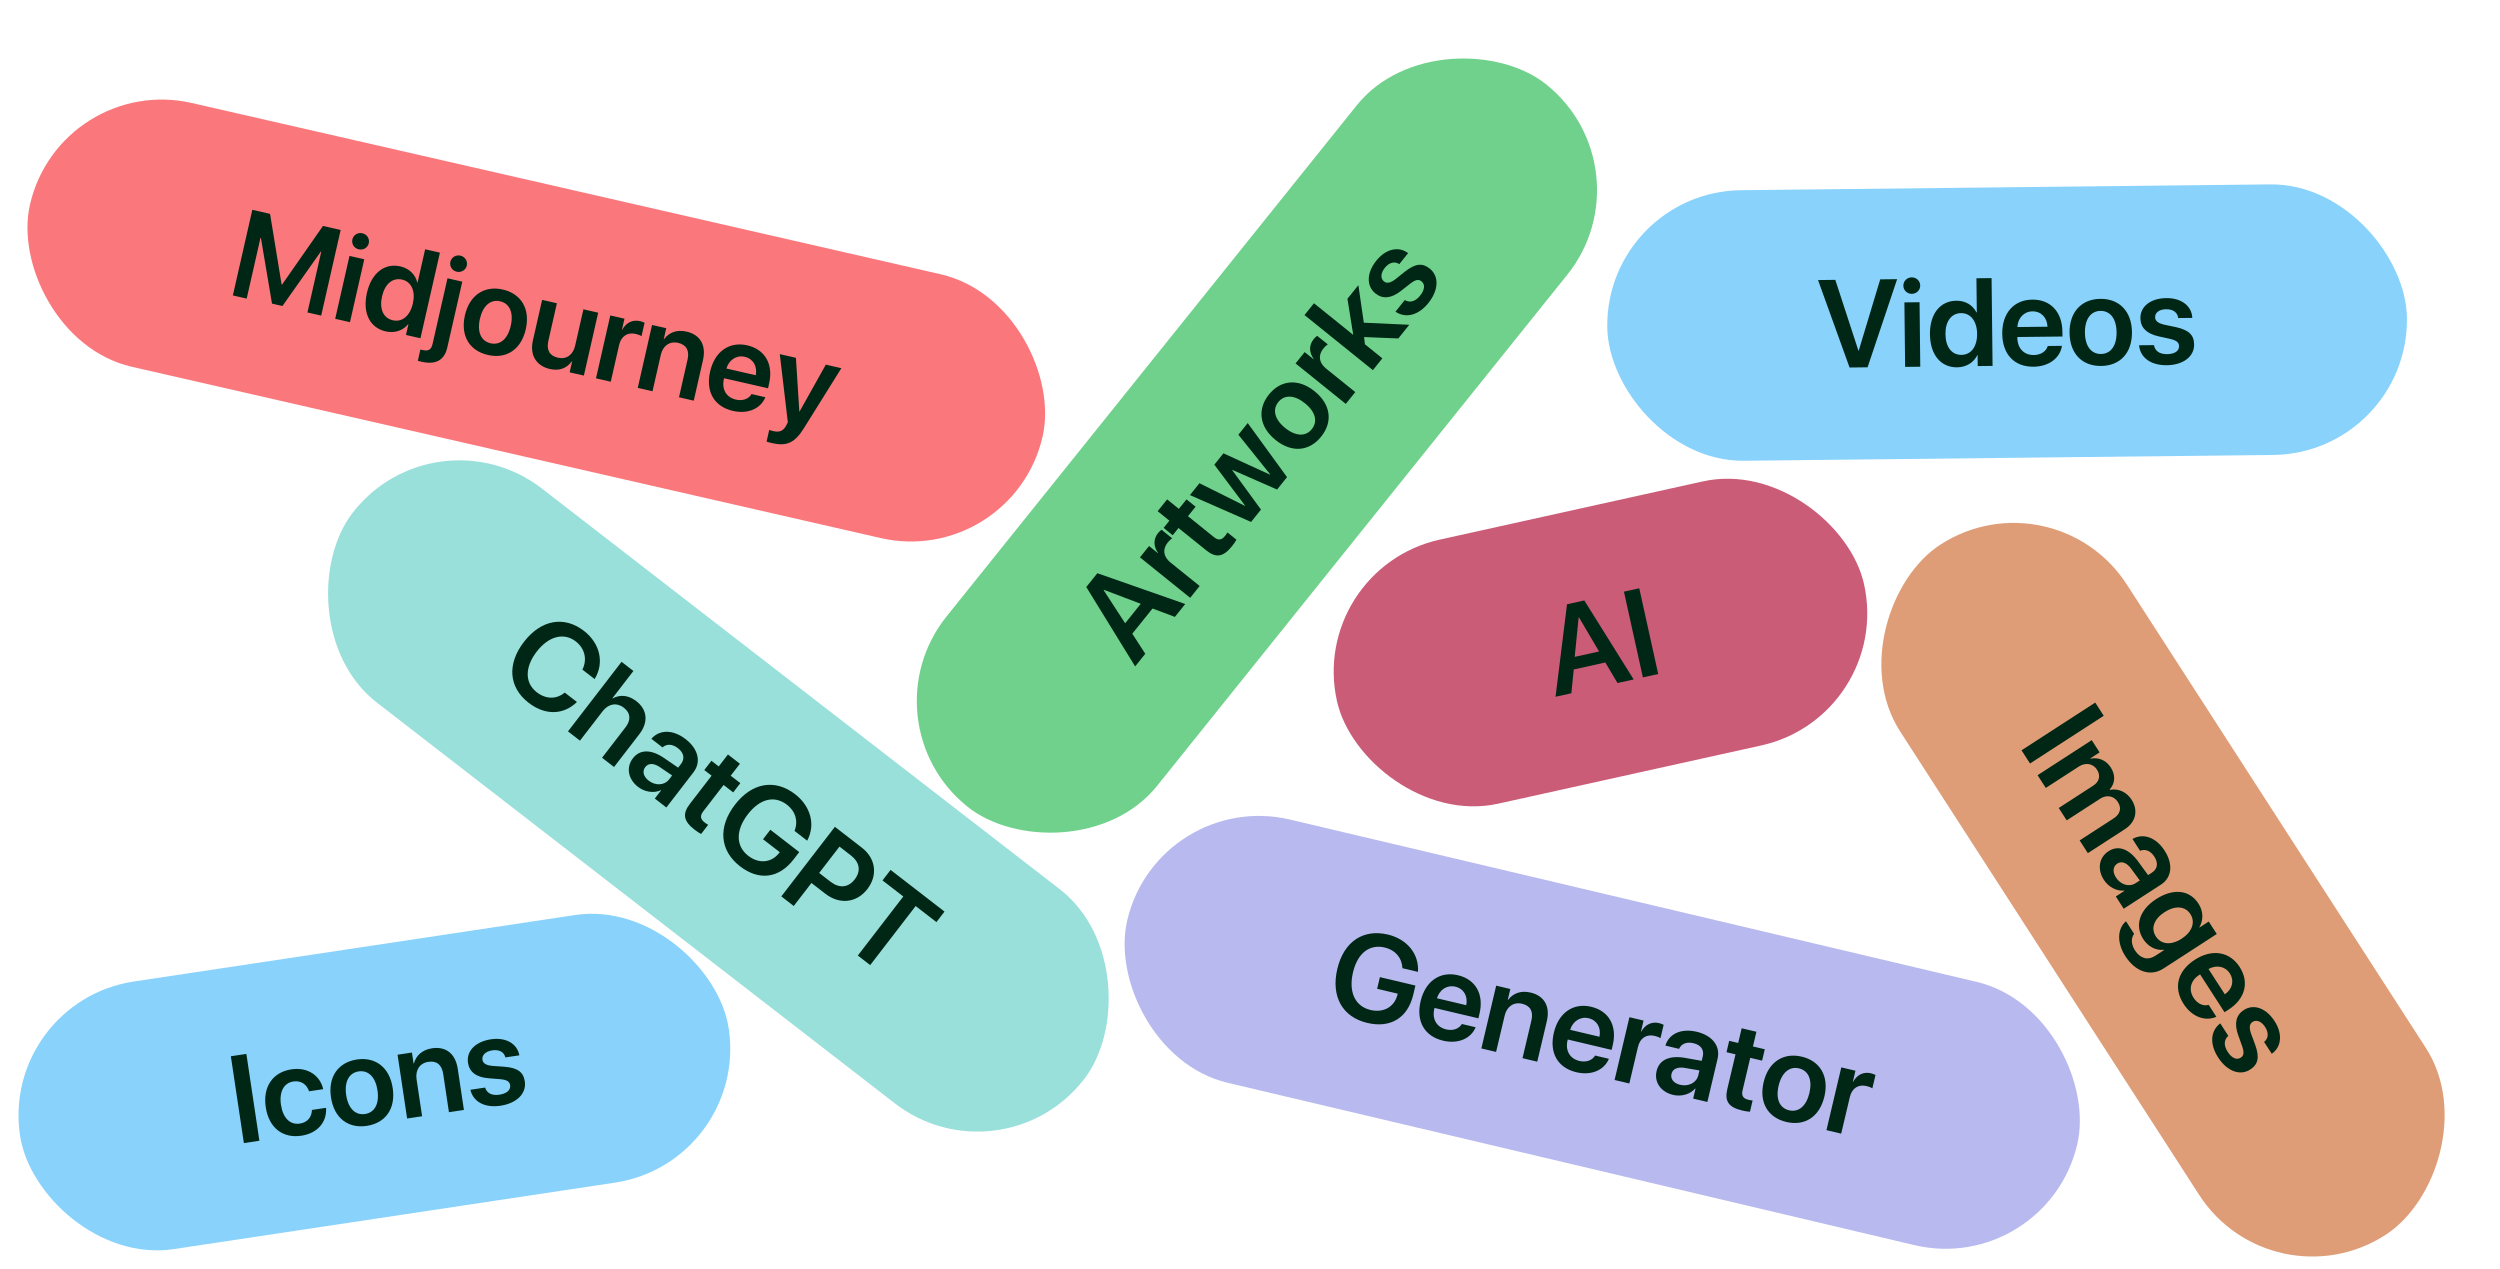 <svg width="260" height="132" viewBox="0 0 260 132" fill="none" xmlns="http://www.w3.org/2000/svg">
<g clip-path="url(#clip0_295_1962)">
<rect width="74.529" height="28.138" rx="14.069" transform="matrix(0.989 -0.149 0.148 0.989 0 104.174)" fill="#88D2FC"/>
<path d="M26.977 118.638L25.622 109.607L24.008 109.85L25.363 118.881L26.977 118.638ZM33.615 113.273C33.299 111.894 32.05 110.949 30.298 111.213C28.371 111.503 27.319 113.025 27.637 115.147C27.96 117.3 29.406 118.407 31.346 118.114C33.011 117.864 34.01 116.715 33.912 115.213L32.442 115.434C32.41 116.207 31.965 116.735 31.176 116.854C30.188 117.002 29.429 116.298 29.221 114.908C29.016 113.544 29.524 112.622 30.507 112.474C31.339 112.349 31.913 112.807 32.144 113.495L33.615 113.273ZM38.149 117.09C40.095 116.797 41.165 115.311 40.842 113.158C40.52 111.011 39.047 109.895 37.113 110.187C35.179 110.478 34.1 111.984 34.421 114.125C34.744 116.278 36.202 117.383 38.149 117.09ZM37.964 115.857C36.975 116.006 36.217 115.301 36.004 113.886C35.793 112.478 36.317 111.574 37.299 111.426C38.288 111.277 39.047 111.988 39.259 113.396C39.471 114.811 38.953 115.708 37.964 115.857ZM42.341 116.324L43.899 116.09L43.323 112.247C43.18 111.295 43.653 110.565 44.548 110.43C45.436 110.296 45.953 110.756 46.094 111.695L46.69 115.669L48.248 115.435L47.605 111.147C47.375 109.614 46.402 108.801 44.938 109.021C43.918 109.175 43.282 109.757 43.043 110.599L43.012 110.604L42.841 109.465L41.346 109.69L42.341 116.324ZM48.671 110.532C48.815 111.49 49.53 112.035 50.8 112.138L52.05 112.238C52.719 112.304 52.994 112.473 53.052 112.861C53.127 113.356 52.703 113.733 51.946 113.847C51.157 113.966 50.637 113.699 50.452 113.106L48.919 113.337C49.214 114.579 50.396 115.246 52.06 114.995C53.738 114.742 54.769 113.723 54.581 112.471C54.434 111.489 53.837 111.054 52.463 110.941L51.241 110.856C50.567 110.797 50.229 110.592 50.173 110.217C50.1 109.735 50.502 109.342 51.191 109.238C51.916 109.129 52.426 109.41 52.561 109.972L54.013 109.754C53.792 108.533 52.608 107.853 51.05 108.088C49.435 108.331 48.489 109.318 48.671 110.532Z" fill="#002715"/>
<rect width="96.2" height="28.118" rx="14.059" transform="matrix(0.791 0.612 -0.61 0.792 45.241 42.209)" fill="#99DFDA"/>
<path d="M54.972 73.087C56.679 74.407 58.583 74.383 60.002 73.008L58.735 72.029C57.863 72.746 56.779 72.732 55.823 71.993C54.572 71.025 54.565 69.395 55.816 67.771C57.06 66.157 58.643 65.749 59.885 66.71C60.821 67.434 61.097 68.6 60.569 69.639L61.84 70.622C62.877 68.944 62.408 66.909 60.731 65.612C58.678 64.024 56.271 64.443 54.494 66.749C52.706 69.07 52.91 71.492 54.972 73.087ZM59.07 76.064L60.317 77.028L62.669 73.975C63.271 73.193 64.128 73.024 64.879 73.604C65.6 74.162 65.627 74.895 65.055 75.637L62.614 78.805L63.861 79.769L66.499 76.345C67.437 75.127 67.346 73.824 66.175 72.918C65.369 72.295 64.501 72.208 63.717 72.634L63.692 72.615L65.874 69.782L64.643 68.829L59.07 76.064ZM67.46 81.185C66.919 80.767 66.771 80.212 67.107 79.776C67.432 79.355 67.986 79.351 68.617 79.776L69.902 80.649L69.589 81.055C69.094 81.697 68.166 81.731 67.46 81.185ZM66.358 81.837C67.039 82.364 67.979 82.522 68.729 82.182L68.754 82.201L68.101 83.049L69.302 83.978L72.122 80.318C72.944 79.25 72.625 77.891 71.309 76.873C69.957 75.828 68.562 75.885 67.743 76.835L68.899 77.73C69.319 77.35 69.915 77.355 70.505 77.812C71.121 78.288 71.249 78.899 70.821 79.456L70.527 79.837L69.064 78.833C67.71 77.914 66.548 77.919 65.822 78.862C65.084 79.82 65.332 81.043 66.358 81.837ZM75.706 78.466L74.748 79.709L73.987 79.12L73.246 80.083L74.006 80.672L71.743 83.609C70.948 84.642 71.085 85.397 72.232 86.284C72.497 86.489 72.758 86.658 72.916 86.733L73.65 85.78C73.558 85.733 73.39 85.62 73.275 85.531C72.835 85.19 72.789 84.834 73.125 84.398L75.253 81.636L76.254 82.41L76.996 81.447L75.995 80.673L76.952 79.43L75.706 78.466ZM82.526 89.389L83.121 88.617L80.117 86.293L79.356 87.281L81.098 88.629L81.001 88.745C80.2 89.742 78.912 89.85 77.82 89.005C76.519 87.999 76.492 86.354 77.774 84.689C79.029 83.06 80.55 82.692 81.852 83.699C82.738 84.384 83.03 85.394 82.634 86.416L83.946 87.431C84.827 85.8 84.335 83.867 82.693 82.597C80.605 80.983 78.209 81.386 76.441 83.682C74.645 86.013 74.852 88.462 76.959 90.092C78.937 91.621 81.016 91.349 82.526 89.389ZM86.83 85.989L81.257 93.224L82.549 94.223L84.391 91.831L85.853 92.962C87.314 94.092 89.094 93.908 90.206 92.464C91.318 91.02 91.075 89.272 89.638 88.161L86.83 85.989ZM87.307 88.046L88.483 88.956C89.409 89.672 89.563 90.583 88.894 91.45C88.219 92.327 87.292 92.411 86.366 91.694L85.194 90.788L87.307 88.046ZM90.499 100.371L95.229 94.229L97.387 95.898L98.229 94.805L92.622 90.469L91.78 91.562L93.943 93.234L89.212 99.376L90.499 100.371Z" fill="#002715"/>
<rect width="56.17" height="28.136" rx="14.068" transform="matrix(0.976 -0.216 0.216 0.976 136 59.16)" fill="#CB5C78"/>
<path d="M168.22 71.035L169.901 70.662L164.768 62.446L162.97 62.845L161.776 72.464L163.42 72.099L163.67 69.626L166.951 68.898L168.22 71.035ZM164.177 64.23L164.22 64.221L166.303 67.752L163.77 68.314L164.177 64.23ZM172.453 70.096L170.483 61.179L168.889 61.532L170.859 70.45L172.453 70.096Z" fill="#002715"/>
<rect width="83.167" height="28.139" rx="14.069" transform="matrix(1 -0.011 0.011 1 167 19.936)" fill="#88D2FC"/>
<path d="M194.228 38.2L197.302 29.033L195.543 29.053L193.309 36.458L193.272 36.458L190.873 29.105L189.075 29.126L192.355 38.222L194.228 38.2ZM198.132 38.157L199.708 38.139L199.633 31.431L198.057 31.449L198.132 38.157ZM198.832 30.56C199.325 30.555 199.707 30.171 199.702 29.696C199.697 29.215 199.306 28.84 198.813 28.845C198.325 28.851 197.944 29.235 197.949 29.716C197.954 30.19 198.345 30.566 198.832 30.56ZM203.538 38.203C204.519 38.192 205.285 37.684 205.644 36.926L205.669 36.926L205.682 38.072L207.226 38.054L207.124 28.922L205.548 28.94L205.588 32.49L205.55 32.491C205.187 31.754 204.422 31.263 203.46 31.274C201.77 31.293 200.691 32.647 200.714 34.767C200.738 36.899 201.848 38.222 203.538 38.203ZM203.949 32.566C204.943 32.555 205.604 33.401 205.619 34.718C205.634 36.047 204.991 36.896 203.998 36.907C202.979 36.918 202.343 36.09 202.328 34.755C202.313 33.426 202.937 32.577 203.949 32.566ZM211.377 32.381C212.282 32.371 212.897 33.028 212.94 33.977L209.807 34.012C209.86 33.075 210.492 32.391 211.377 32.381ZM212.969 35.983C212.804 36.542 212.251 36.915 211.517 36.923C210.486 36.935 209.819 36.221 209.807 35.145L209.806 35.05L214.495 34.998L214.49 34.485C214.467 32.447 213.262 31.138 211.357 31.16C209.421 31.181 208.209 32.594 208.233 34.714C208.257 36.853 209.487 38.162 211.499 38.139C213.087 38.121 214.255 37.234 214.443 35.967L212.969 35.983ZM218.517 38.06C220.485 38.038 221.749 36.713 221.724 34.536C221.7 32.366 220.394 31.058 218.439 31.08C216.483 31.102 215.207 32.445 215.232 34.61C215.256 36.786 216.549 38.082 218.517 38.06ZM218.503 36.813C217.503 36.825 216.849 36.022 216.833 34.592C216.817 33.168 217.459 32.344 218.453 32.333C219.453 32.322 220.107 33.131 220.123 34.554C220.139 35.985 219.503 36.802 218.503 36.813ZM222.601 33.096C222.611 34.065 223.245 34.703 224.489 34.98L225.713 35.251C226.367 35.408 226.616 35.614 226.621 36.007C226.626 36.507 226.155 36.822 225.389 36.831C224.592 36.84 224.113 36.503 224.012 35.891L222.461 35.908C222.583 37.179 223.662 38.002 225.345 37.983C227.041 37.964 228.202 37.096 228.188 35.831C228.177 34.837 227.646 34.324 226.301 34.023L225.102 33.771C224.442 33.62 224.135 33.37 224.131 32.99C224.126 32.503 224.578 32.169 225.274 32.161C226.008 32.153 226.474 32.502 226.531 33.077L227.999 33.061C227.947 31.821 226.868 30.985 225.292 31.003C223.66 31.021 222.587 31.869 222.601 33.096Z" fill="#002715"/>
<rect width="101.53" height="28.138" rx="14.069" transform="matrix(0.973 0.23 -0.23 0.973 120.474 82)" fill="#B8B9EE"/>
<path d="M146.98 103.445L147.204 102.496L143.509 101.621L143.222 102.834L145.365 103.342L145.324 103.488C145.006 104.726 143.875 105.356 142.532 105.038C140.931 104.659 140.229 103.173 140.712 101.128C141.186 99.126 142.421 98.164 144.022 98.543C145.112 98.801 145.795 99.6 145.855 100.694L147.468 101.076C147.6 99.227 146.355 97.671 144.335 97.193C141.767 96.584 139.749 97.941 139.082 100.761C138.405 103.625 139.602 105.769 142.195 106.383C144.627 106.959 146.411 105.853 146.98 103.445ZM151.358 102.615C152.238 102.823 152.677 103.61 152.489 104.541L149.441 103.819C149.718 102.922 150.496 102.411 151.358 102.615ZM152.034 106.495C151.739 106.997 151.113 107.226 150.398 107.057C149.395 106.819 148.92 105.966 149.168 104.919L149.189 104.826L153.753 105.907L153.871 105.408C154.34 103.425 153.486 101.864 151.633 101.425C149.748 100.978 148.232 102.057 147.744 104.12C147.252 106.201 148.13 107.769 150.088 108.232C151.634 108.598 152.98 108.02 153.468 106.835L152.034 106.495ZM154.06 109.036L155.593 109.4L156.487 105.618C156.709 104.682 157.419 104.18 158.3 104.389C159.174 104.596 159.483 105.215 159.265 106.139L158.34 110.05L159.873 110.413L160.871 106.194C161.228 104.685 160.627 103.568 159.186 103.226C158.182 102.989 157.376 103.292 156.841 103.985L156.81 103.978L157.075 102.857L155.603 102.508L154.06 109.036ZM165.214 105.896C166.095 106.105 166.533 106.891 166.345 107.822L163.297 107.101C163.574 106.204 164.352 105.692 165.214 105.896ZM165.89 109.776C165.595 110.279 164.969 110.508 164.255 110.339C163.251 110.101 162.776 109.247 163.024 108.2L163.046 108.108L167.609 109.188L167.727 108.689C168.196 106.706 167.342 105.145 165.489 104.706C163.604 104.26 162.088 105.338 161.6 107.401C161.108 109.483 161.986 111.05 163.944 111.514C165.49 111.88 166.836 111.301 167.325 110.116L165.89 109.776ZM167.916 112.318L169.45 112.681L170.348 108.881C170.565 107.963 171.221 107.527 172.089 107.732C172.348 107.794 172.573 107.886 172.691 107.966L173.019 106.58C172.913 106.529 172.75 106.452 172.553 106.405C171.783 106.223 171.102 106.543 170.693 107.285L170.662 107.277L170.931 106.138L169.46 105.789L167.916 112.318ZM174.736 112.821C174.071 112.663 173.708 112.219 173.834 111.684C173.957 111.166 174.46 110.934 175.211 111.06L176.741 111.325L176.624 111.824C176.437 112.612 175.604 113.026 174.736 112.821ZM174 113.869C174.838 114.068 175.76 113.824 176.303 113.205L176.334 113.212L176.088 114.253L177.566 114.603L178.629 110.107C178.939 108.795 178.089 107.69 176.469 107.306C174.806 106.913 173.559 107.541 173.203 108.744L174.625 109.081C174.852 108.562 175.397 108.321 176.124 108.493C176.881 108.672 177.25 109.176 177.088 109.859L176.977 110.327L175.23 110.017C173.618 109.74 172.56 110.224 172.286 111.382C172.008 112.558 172.738 113.57 174 113.869ZM181.134 106.941L180.772 108.468L179.836 108.247L179.557 109.429L180.493 109.651L179.64 113.26C179.34 114.529 179.776 115.159 181.186 115.493C181.513 115.57 181.82 115.617 181.995 115.619L182.272 114.449C182.169 114.444 181.969 114.41 181.827 114.376C181.285 114.248 181.097 113.943 181.224 113.408L182.026 110.014L183.258 110.306L183.538 109.123L182.306 108.832L182.667 107.304L181.134 106.941ZM185.775 116.684C187.691 117.137 189.236 116.157 189.737 114.038C190.237 111.926 189.285 110.341 187.382 109.891C185.479 109.44 183.917 110.436 183.419 112.542C182.918 114.661 183.86 116.23 185.775 116.684ZM186.062 115.47C185.089 115.24 184.648 114.303 184.977 112.911C185.304 111.525 186.126 110.881 187.093 111.11C188.066 111.34 188.507 112.284 188.179 113.669C187.85 115.061 187.035 115.701 186.062 115.47ZM189.951 117.536L191.484 117.899L192.382 114.099C192.599 113.181 193.255 112.745 194.124 112.95C194.382 113.012 194.608 113.104 194.725 113.184L195.053 111.798C194.948 111.747 194.784 111.67 194.587 111.623C193.817 111.441 193.137 111.761 192.727 112.503L192.697 112.495L192.966 111.356L191.494 111.008L189.951 117.536Z" fill="#002715"/>
<rect width="85.448" height="28.099" rx="14.05" transform="matrix(0.542 0.84 -0.839 0.544 213.584 49)" fill="#DE9D77"/>
<path d="M211.123 79.404L218.788 74.44L217.903 73.068L210.238 78.032L211.123 79.404ZM211.909 80.622L212.763 81.946L216.211 79.713C216.89 79.273 217.673 79.4 218.084 80.038C218.482 80.655 218.341 81.289 217.715 81.695L214.108 84.031L214.938 85.318L218.417 83.064C219.092 82.628 219.841 82.761 220.252 83.399C220.671 84.048 220.511 84.664 219.821 85.111L216.283 87.403L217.137 88.727L220.999 86.226C222.125 85.496 222.404 84.283 221.687 83.171C221.162 82.358 220.294 81.969 219.423 82.149L219.403 82.117C219.991 81.442 220.033 80.608 219.519 79.81C219.025 79.044 218.21 78.727 217.399 78.906L217.382 78.879L218.359 78.246L217.539 76.975L211.909 80.622ZM220.059 91.26C219.689 90.686 219.734 90.114 220.196 89.814C220.642 89.525 221.166 89.707 221.62 90.317L222.54 91.569L222.11 91.847C221.43 92.288 220.543 92.01 220.059 91.26ZM218.803 91.508C219.27 92.231 220.103 92.695 220.923 92.623L220.941 92.65L220.043 93.231L220.866 94.508L224.744 91.996C225.875 91.263 226.027 89.876 225.125 88.477C224.199 87.041 222.864 86.631 221.775 87.254L222.567 88.482C223.09 88.264 223.65 88.467 224.055 89.095C224.477 89.749 224.394 90.368 223.804 90.75L223.401 91.011L222.355 89.577C221.385 88.26 220.287 87.878 219.289 88.525C218.274 89.182 218.1 90.418 218.803 91.508ZM224.208 97.388C223.669 96.553 223.995 95.588 225.111 94.865C226.216 94.149 227.26 94.227 227.799 95.062C228.344 95.908 227.986 96.916 226.891 97.625C225.792 98.337 224.753 98.233 224.208 97.388ZM221.033 99.436C222.093 101.08 223.661 101.595 225.005 100.725L230.545 97.136L229.708 95.839L228.741 96.465L228.727 96.444C229.166 95.699 229.162 94.782 228.644 93.979C227.714 92.538 226.021 92.353 224.241 93.505C222.489 94.641 221.997 96.271 222.895 97.665C223.417 98.473 224.249 98.876 225.044 98.777L225.064 98.809L224.113 99.424C223.396 99.889 222.594 99.707 222.038 98.846C221.633 98.218 221.613 97.545 221.951 97.123L221.103 95.809C220.201 96.582 220.134 98.043 221.033 99.436ZM231.901 101.235C232.391 101.995 232.163 102.867 231.383 103.409L229.685 100.777C230.506 100.321 231.421 100.49 231.901 101.235ZM229.703 104.505C229.143 104.665 228.533 104.396 228.135 103.779C227.576 102.912 227.825 101.967 228.728 101.382L228.807 101.331L231.349 105.271L231.78 104.993C233.49 103.885 233.955 102.166 232.923 100.565C231.873 98.938 230.033 98.666 228.254 99.819C226.459 100.982 226.007 102.722 227.098 104.413C227.959 105.748 229.33 106.262 230.502 105.745L229.703 104.505ZM233.356 105.043C232.543 105.569 232.341 106.446 232.769 107.647L233.192 108.828C233.407 109.465 233.366 109.786 233.036 110C232.617 110.271 232.099 110.041 231.684 109.398C231.252 108.728 231.281 108.143 231.745 107.729L230.905 106.427C229.895 107.208 229.774 108.561 230.686 109.976C231.606 111.401 232.958 111.921 234.02 111.233C234.854 110.692 235.005 109.969 234.543 108.669L234.118 107.52C233.894 106.881 233.942 106.488 234.26 106.281C234.669 106.016 235.192 106.22 235.57 106.805C235.968 107.422 235.921 108.003 235.465 108.359L236.261 109.593C237.281 108.886 237.413 107.527 236.559 106.202C235.674 104.83 234.386 104.375 233.356 105.043Z" fill="#002715"/>
<rect width="96.246" height="28.105" rx="14.052" transform="matrix(0.626 -0.78 0.779 0.627 89.647 75.067)" fill="#70D18C"/>
<path d="M122.187 64.158L123.264 62.816L114.125 59.614L112.972 61.05L118.056 69.307L119.109 67.994L117.758 65.906L119.862 63.285L122.187 64.158ZM114.78 61.377L114.807 61.342L118.639 62.796L117.015 64.819L114.78 61.377ZM123.779 62.174L124.765 60.945L121.725 58.495C120.99 57.904 120.879 57.123 121.437 56.427C121.603 56.22 121.783 56.056 121.906 55.984L120.797 55.091C120.706 55.164 120.566 55.278 120.439 55.436C119.944 56.053 119.94 56.806 120.433 57.496L120.414 57.52L119.502 56.786L118.555 57.965L123.779 62.174ZM120.395 53.165L121.617 54.15L121.015 54.9L121.961 55.663L122.563 54.912L125.451 57.239C126.466 58.057 127.222 57.934 128.129 56.804C128.339 56.542 128.513 56.285 128.591 56.127L127.654 55.373C127.606 55.464 127.489 55.63 127.398 55.743C127.049 56.178 126.694 56.216 126.265 55.871L123.549 53.683L124.342 52.696L123.395 51.934L122.603 52.921L121.381 51.936L120.395 53.165ZM129.764 43.997L128.79 45.211L132.092 49.326L132.069 49.356L127.237 47.146L126.291 48.325L129.482 52.579L129.462 52.604L124.742 50.255L123.752 51.489L130.112 54.282L131.142 52.998L128.147 48.894L128.166 48.87L132.814 50.915L133.851 49.622L129.764 43.997ZM137.401 45.411C138.632 43.876 138.412 42.057 136.717 40.691C135.027 39.329 133.189 39.506 131.965 41.032C130.741 42.557 130.968 44.398 132.653 45.755C134.349 47.121 136.169 46.946 137.401 45.411ZM136.43 44.629C135.804 45.409 134.769 45.404 133.655 44.507C132.547 43.613 132.319 42.593 132.941 41.818C133.566 41.038 134.606 41.047 135.715 41.94C136.829 42.837 137.056 43.849 136.43 44.629ZM139.963 42.006L140.949 40.776L137.908 38.327C137.174 37.735 137.062 36.954 137.621 36.258C137.787 36.051 137.967 35.887 138.09 35.815L136.981 34.922C136.89 34.995 136.749 35.109 136.623 35.267C136.128 35.884 136.124 36.637 136.617 37.327L136.597 37.352L135.685 36.617L134.739 37.797L139.963 42.006ZM140.731 34.798L140.719 34.813L136.654 31.538L135.667 32.767L142.779 38.496L143.765 37.267L141.952 35.806L141.865 35.054L145.425 35.199L146.565 33.777L141.838 33.561L141.27 29.657L140.133 31.074L140.731 34.798ZM143.046 30.519C143.8 31.126 144.694 31.043 145.697 30.258L146.684 29.484C147.22 29.079 147.537 29.017 147.842 29.263C148.232 29.577 148.176 30.142 147.697 30.739C147.198 31.361 146.635 31.517 146.097 31.206L145.127 32.415C146.185 33.129 147.505 32.819 148.558 31.506C149.62 30.183 149.687 28.734 148.701 27.94C147.928 27.317 147.195 27.401 146.109 28.249L145.153 29.015C144.618 29.429 144.231 29.507 143.935 29.269C143.556 28.963 143.585 28.401 144.02 27.858C144.48 27.286 145.045 27.148 145.525 27.47L146.444 26.324C145.454 25.576 144.124 25.878 143.138 27.107C142.116 28.381 142.09 29.749 143.046 30.519Z" fill="#002715"/>
<rect width="108.02" height="28.136" rx="14.068" transform="matrix(0.975 0.223 -0.222 0.975 6.238 7.576)" fill="#FA777C"/>
<path d="M33.404 32.823L35.429 23.918L33.59 23.498L29.335 29.596L29.286 29.585L28.087 22.242L26.242 21.821L24.217 30.726L25.655 31.054L27.091 24.735L27.135 24.745L28.288 31.577L29.373 31.825L33.366 26.167L33.41 26.177L31.973 32.496L33.404 32.823ZM34.86 33.156L36.397 33.506L37.884 26.965L36.347 26.614L34.86 33.156ZM37.308 25.931C37.789 26.041 38.249 25.756 38.355 25.294C38.461 24.825 38.169 24.369 37.688 24.259C37.213 24.15 36.752 24.434 36.646 24.904C36.54 25.366 36.833 25.823 37.308 25.931ZM40.105 34.463C41.062 34.682 41.925 34.366 42.45 33.713L42.475 33.719L42.221 34.836L43.726 35.18L45.751 26.275L44.215 25.924L43.428 29.386L43.391 29.377C43.209 28.576 42.58 27.92 41.642 27.706C39.995 27.33 38.63 28.394 38.16 30.462C37.687 32.541 38.458 34.087 40.105 34.463ZM41.817 29.077C42.786 29.298 43.232 30.276 42.94 31.559C42.645 32.855 41.823 33.531 40.854 33.31C39.861 33.083 39.435 32.129 39.731 30.827C40.026 29.531 40.83 28.851 41.817 29.077ZM48.077 29.292L46.54 28.941L44.988 35.766C44.851 36.371 44.558 36.544 43.923 36.399C43.886 36.391 43.75 36.36 43.721 36.347L43.454 37.519C43.508 37.538 43.741 37.598 43.834 37.619C45.321 37.958 46.217 37.468 46.519 36.142L48.077 29.292ZM47.5 28.258C47.982 28.368 48.442 28.083 48.547 27.62C48.654 27.151 48.362 26.695 47.881 26.585C47.406 26.477 46.945 26.761 46.838 27.23C46.733 27.693 47.025 28.149 47.5 28.258ZM50.743 36.918C52.662 37.356 54.199 36.363 54.681 34.24C55.163 32.123 54.197 30.546 52.291 30.111C50.384 29.676 48.831 30.684 48.351 32.795C47.868 34.918 48.824 36.48 50.743 36.918ZM51.019 35.702C50.044 35.479 49.595 34.546 49.912 33.151C50.228 31.763 51.044 31.112 52.013 31.333C52.988 31.555 53.436 32.495 53.12 33.884C52.803 35.278 51.994 35.925 51.019 35.702ZM62.212 32.519L60.675 32.168L59.815 35.951C59.599 36.901 58.907 37.405 58.019 37.202C57.155 37.005 56.813 36.395 57.026 35.457L57.917 31.538L56.381 31.188L55.42 35.415C55.076 36.927 55.768 38.052 57.187 38.376C58.181 38.603 58.944 38.297 59.471 37.579L59.502 37.587L59.244 38.722L60.724 39.06L62.212 32.519ZM61.983 39.347L63.519 39.698L64.385 35.891C64.594 34.971 65.246 34.529 66.116 34.728C66.376 34.787 66.602 34.877 66.72 34.956L67.036 33.568C66.93 33.518 66.766 33.441 66.568 33.396C65.797 33.22 65.12 33.546 64.716 34.291L64.686 34.284L64.945 33.143L63.471 32.806L61.983 39.347ZM66.327 40.339L67.863 40.69L68.725 36.901C68.938 35.963 69.644 35.455 70.526 35.657C71.402 35.856 71.716 36.474 71.506 37.399L70.615 41.318L72.151 41.669L73.112 37.441C73.456 35.929 72.846 34.816 71.402 34.487C70.397 34.257 69.593 34.567 69.064 35.264L69.033 35.257L69.289 34.134L67.814 33.797L66.327 40.339ZM77.452 37.108C78.335 37.309 78.779 38.092 78.6 39.025L75.546 38.328C75.815 37.429 76.588 36.911 77.452 37.108ZM78.161 40.983C77.871 41.488 77.247 41.722 76.531 41.558C75.525 41.329 75.044 40.479 75.282 39.43L75.303 39.337L79.875 40.381L79.989 39.881C80.441 37.894 79.574 36.339 77.717 35.915C75.829 35.484 74.322 36.575 73.852 38.642C73.377 40.728 74.269 42.288 76.231 42.736C77.779 43.09 79.121 42.5 79.599 41.311L78.161 40.983ZM80.323 46.092C81.816 46.432 82.662 46.048 83.593 44.553L87.502 38.292L85.886 37.923L83.153 42.804L83.129 42.798L82.776 37.213L81.098 36.83L81.935 43.909C81.937 43.929 81.77 44.234 81.766 44.253C81.456 44.818 81.074 44.984 80.439 44.839C80.346 44.818 80.076 44.75 80 44.713L79.724 45.929C79.8 45.966 80.236 46.072 80.323 46.092Z" fill="#002715"/>
</g>
<defs>
<clipPath id="clip0_295_1962">
<rect width="260" height="132" fill="white"/>
</clipPath>
</defs>
</svg>
